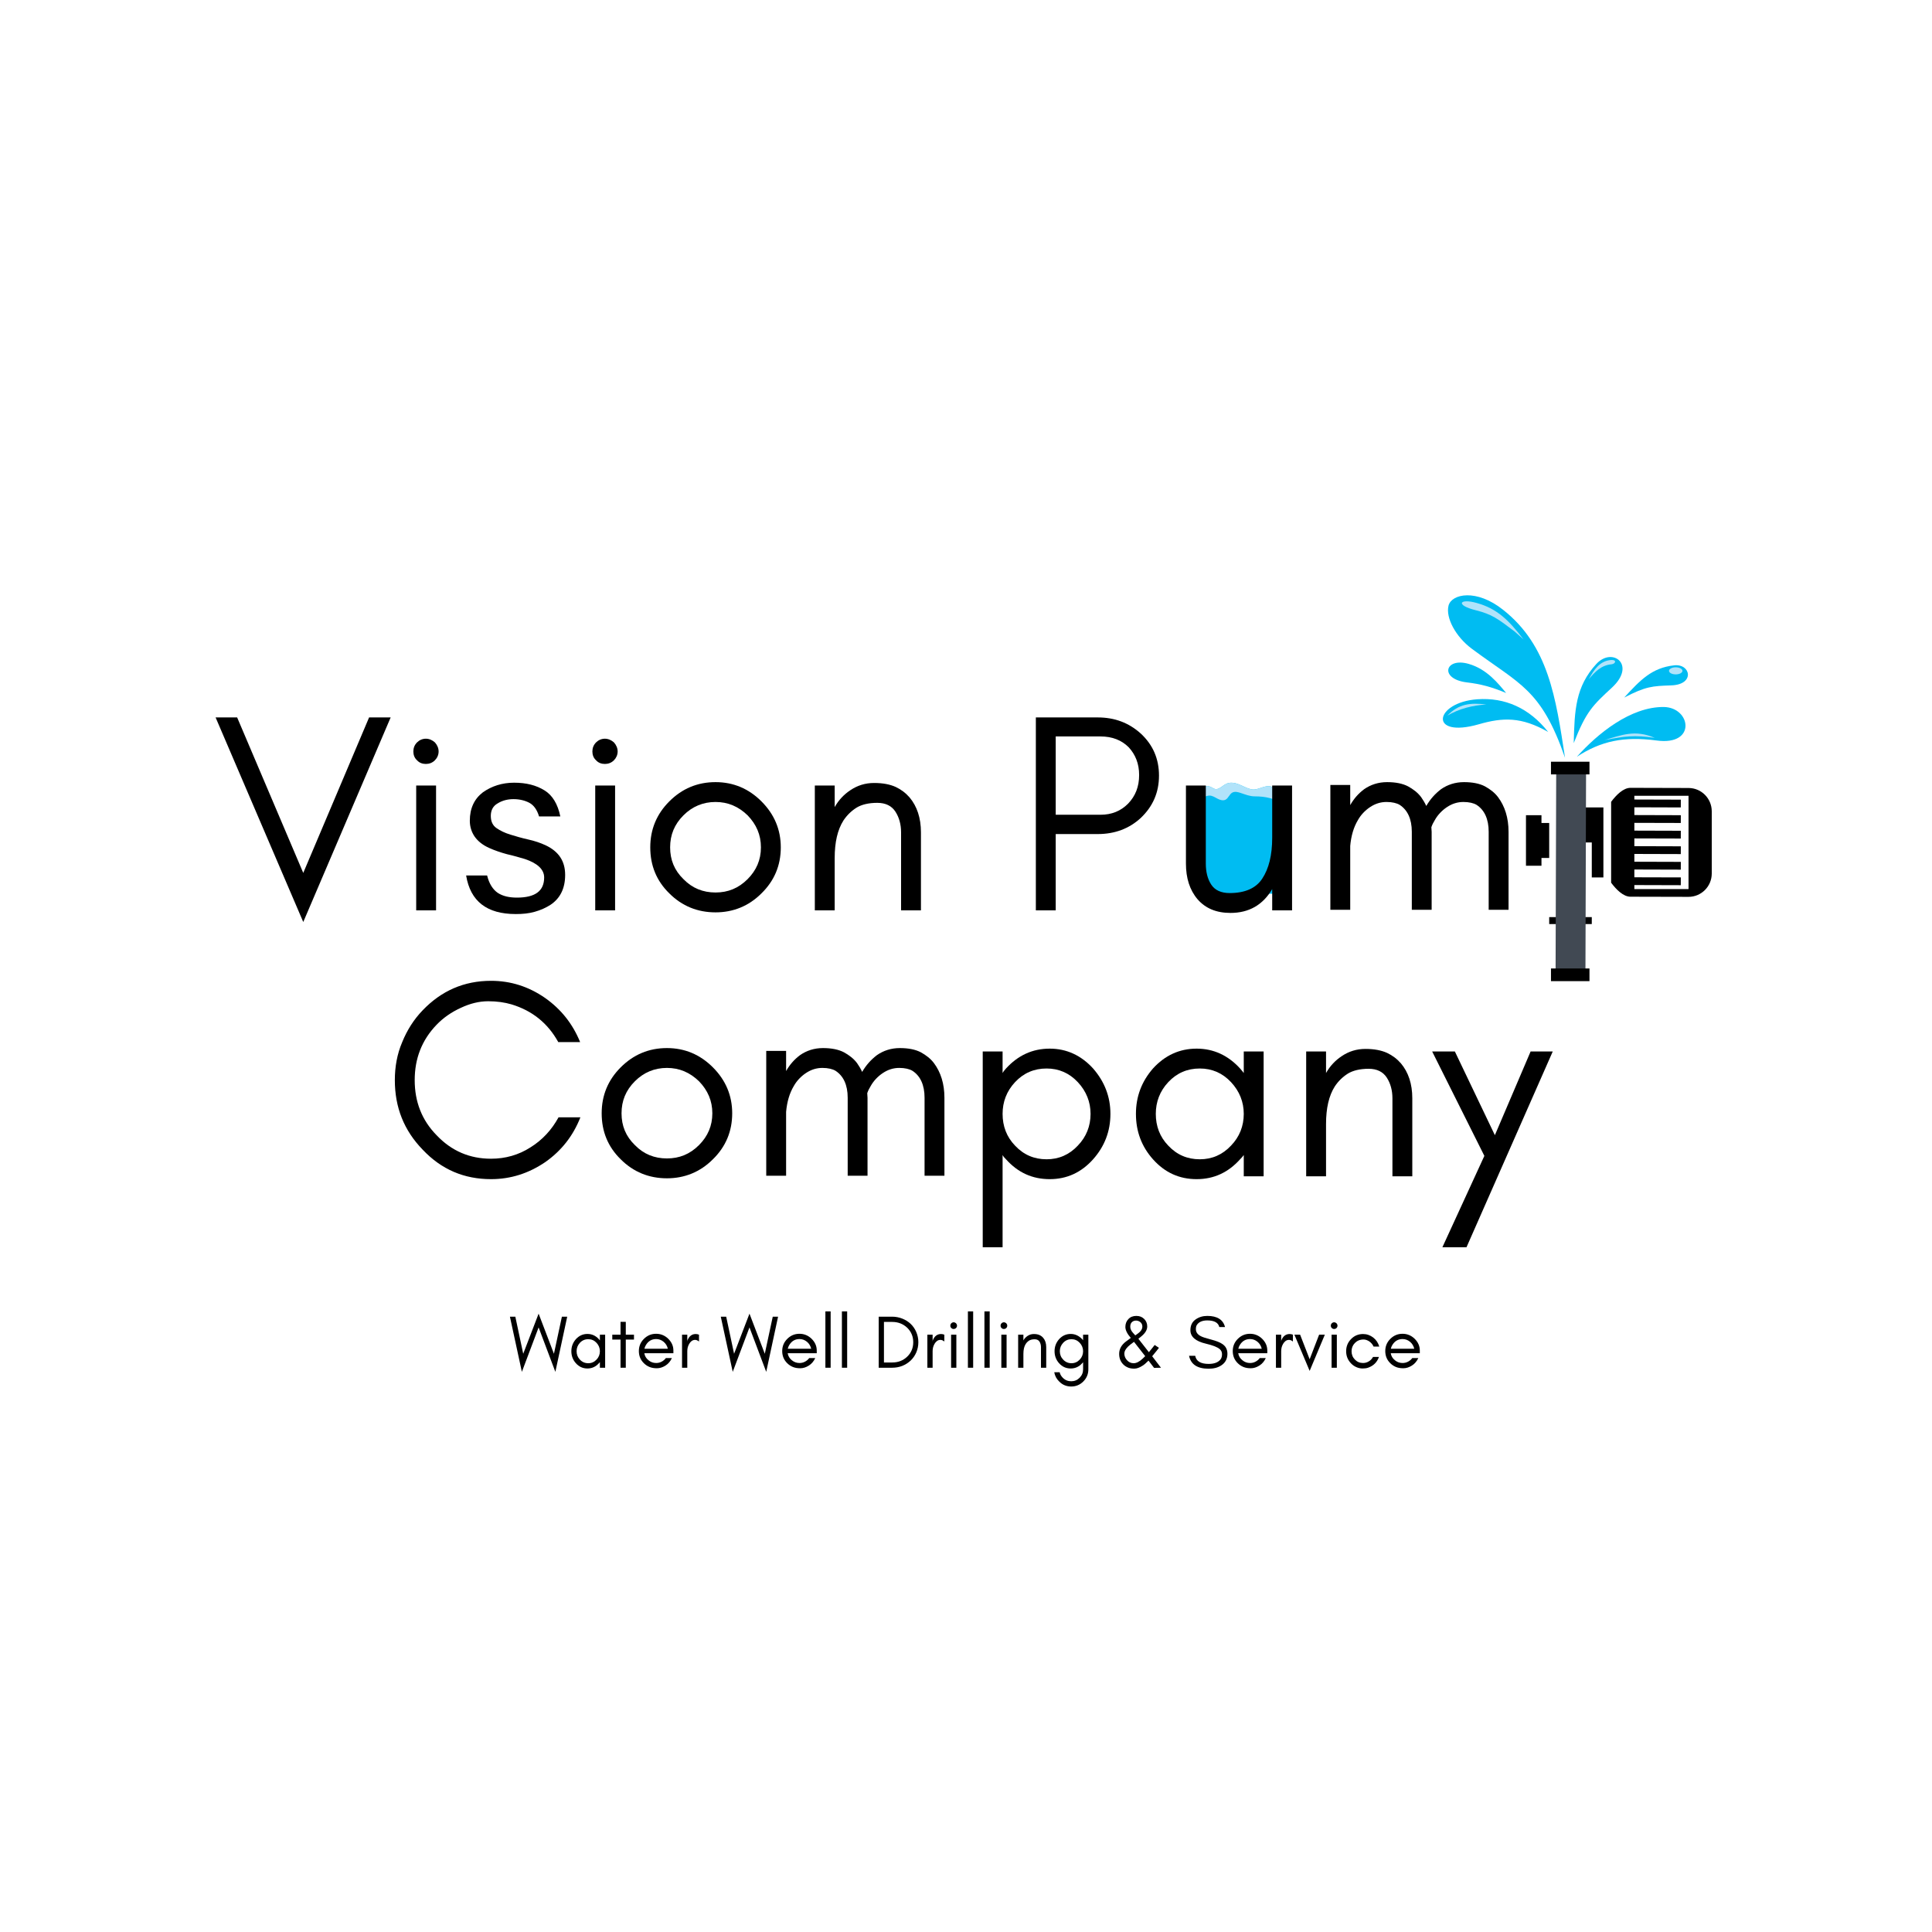 <svg xmlns="http://www.w3.org/2000/svg" xmlns:xlink="http://www.w3.org/1999/xlink" width="500" zoomAndPan="magnify" viewBox="0 0 375 375" height="500" preserveAspectRatio="xMidYMid meet" version="1.0"><defs><g/><clipPath id="fbd1e659de"><path d="M 250.164 171.426 L 258.262 171.426 L 258.262 179.523 L 250.164 179.523 Z M 250.164 171.426 " clip-rule="nonzero"/></clipPath><clipPath id="7d06fc612f"><path d="M 254.211 171.426 C 251.977 171.426 250.164 173.238 250.164 175.473 C 250.164 177.711 251.977 179.523 254.211 179.523 C 256.449 179.523 258.262 177.711 258.262 175.473 C 258.262 173.238 256.449 171.426 254.211 171.426 " clip-rule="nonzero"/></clipPath><clipPath id="6397c2a862"><path d="M 232.641 150.242 L 248.105 150.242 L 248.105 173.438 L 232.641 173.438 Z M 232.641 150.242 " clip-rule="nonzero"/></clipPath><clipPath id="e715798b8e"><path d="M 232.641 153 L 248.105 153 L 248.105 173.438 L 232.641 173.438 Z M 232.641 153 " clip-rule="nonzero"/></clipPath><clipPath id="7420ba7124"><path d="M 232.641 150.242 L 248.105 150.242 L 248.105 157 L 232.641 157 Z M 232.641 150.242 " clip-rule="nonzero"/></clipPath><clipPath id="f4ebe7e692"><path d="M 281 115 L 304 115 L 304 147.086 L 281 147.086 Z M 281 115 " clip-rule="nonzero"/></clipPath><clipPath id="a6e0352070"><path d="M 296.184 152.969 L 332.262 152.969 L 332.262 179.363 L 296.184 179.363 Z M 296.184 152.969 " clip-rule="nonzero"/></clipPath><clipPath id="5a57dc29c9"><path d="M 298.598 171.609 L 311 171.609 L 311 178.082 L 298.598 178.082 Z M 298.598 171.609 " clip-rule="nonzero"/></clipPath><clipPath id="a8354a91bf"><path d="M 301.043 147.852 L 308.781 147.852 L 308.781 150.305 L 301.043 150.305 Z M 301.043 147.852 " clip-rule="nonzero"/></clipPath><clipPath id="61cbc3dd33"><path d="M 301.043 187.984 L 308.781 187.984 L 308.781 190.438 L 301.043 190.438 Z M 301.043 187.984 " clip-rule="nonzero"/></clipPath></defs><rect x="-37.5" width="450" fill="#ffffff" y="-37.5" height="450" fill-opacity="1"/><rect x="-37.5" width="450" fill="#ffffff" y="-37.5" height="450" fill-opacity="1"/><rect x="-37.5" width="450" fill="#ffffff" y="-37.5" height="450" fill-opacity="1"/><g clip-path="url(#fbd1e659de)"><g clip-path="url(#7d06fc612f)"><path fill="#ffffff" d="M 250.164 171.426 L 258.262 171.426 L 258.262 179.523 L 250.164 179.523 Z M 250.164 171.426 " fill-opacity="1" fill-rule="nonzero"/></g></g><g fill="#000000" fill-opacity="1"><g transform="translate(74.161, 228.321)"><g><path d="M 38.496 -11.453 L 34.254 -11.453 C 32.934 -9.031 31.117 -7.051 28.801 -5.617 C 26.488 -4.129 23.902 -3.414 21.148 -3.414 C 17.016 -3.414 13.492 -4.902 10.574 -7.984 C 7.711 -10.902 6.332 -14.484 6.332 -18.668 C 6.332 -22.855 7.711 -26.434 10.574 -29.41 C 11.895 -30.785 13.492 -31.887 15.309 -32.711 C 17.07 -33.539 18.836 -33.98 20.598 -33.98 C 22.305 -33.98 23.789 -33.758 25.113 -33.375 C 29.133 -32.16 32.16 -29.738 34.199 -26.051 L 38.441 -26.051 C 37.008 -29.574 34.75 -32.438 31.609 -34.641 C 28.418 -36.844 24.949 -37.945 21.148 -37.945 C 15.914 -37.945 11.512 -36.016 7.875 -32.219 C 6.168 -30.453 4.848 -28.363 3.91 -26.051 C 2.918 -23.734 2.477 -21.258 2.477 -18.668 C 2.477 -13.383 4.242 -8.922 7.875 -5.176 C 11.512 -1.32 15.914 0.551 21.148 0.551 C 24.949 0.551 28.418 -0.551 31.668 -2.754 C 34.805 -4.957 37.062 -7.82 38.496 -11.453 Z M 38.496 -11.453 "/></g></g></g><g fill="#000000" fill-opacity="1"><g transform="translate(114.308, 228.321)"><g><path d="M 23.957 -12.227 C 23.957 -9.805 23.074 -7.766 21.367 -6.059 C 19.605 -4.297 17.566 -3.469 15.145 -3.469 C 12.723 -3.469 10.629 -4.297 8.922 -6.059 C 7.16 -7.766 6.332 -9.805 6.332 -12.227 C 6.332 -14.648 7.16 -16.688 8.922 -18.449 C 10.629 -20.156 12.723 -21.039 15.145 -21.039 C 17.566 -21.039 19.605 -20.156 21.367 -18.449 C 23.074 -16.688 23.957 -14.648 23.957 -12.227 Z M 27.812 -12.227 C 27.812 -15.695 26.543 -18.668 24.066 -21.148 C 21.59 -23.625 18.613 -24.891 15.145 -24.891 C 11.621 -24.891 8.645 -23.625 6.168 -21.148 C 3.691 -18.668 2.477 -15.695 2.477 -12.227 C 2.477 -8.703 3.691 -5.727 6.168 -3.305 C 8.645 -0.824 11.676 0.387 15.145 0.387 C 18.559 0.387 21.59 -0.824 24.066 -3.305 C 26.543 -5.727 27.812 -8.703 27.812 -12.227 Z M 27.812 -12.227 "/></g></g></g><g fill="#000000" fill-opacity="1"><g transform="translate(144.598, 228.321)"><g><path d="M 34.859 -0.109 L 38.715 -0.109 L 38.715 -15.254 C 38.715 -17.953 38 -20.211 36.68 -21.973 C 36.016 -22.855 35.137 -23.516 34.145 -24.066 C 33.098 -24.617 31.723 -24.891 30.07 -24.891 C 28.363 -24.891 26.875 -24.398 25.609 -23.516 C 24.453 -22.633 23.516 -21.59 22.746 -20.266 C 22.469 -20.871 22.141 -21.422 21.754 -21.973 C 21.094 -22.855 20.211 -23.516 19.219 -24.066 C 18.172 -24.617 16.797 -24.891 15.145 -24.891 C 13.438 -24.891 11.949 -24.398 10.684 -23.516 C 9.582 -22.691 8.703 -21.699 7.984 -20.43 L 7.984 -24.34 L 4.129 -24.34 L 4.129 -0.109 L 7.984 -0.109 L 7.984 -12.5 C 8.152 -14.43 8.645 -16.137 9.473 -17.512 C 10.023 -18.504 10.848 -19.387 11.84 -20.047 C 12.832 -20.707 13.879 -21.039 15.035 -21.039 C 16.137 -21.039 17.016 -20.816 17.566 -20.488 C 19.109 -19.496 19.938 -17.734 19.938 -15.254 L 19.938 -0.109 L 23.789 -0.109 L 23.789 -15.254 C 23.789 -15.531 23.734 -15.859 23.734 -16.137 C 23.902 -16.633 24.121 -17.07 24.398 -17.512 C 24.949 -18.504 25.773 -19.387 26.766 -20.047 C 27.758 -20.707 28.801 -21.039 29.961 -21.039 C 31.059 -21.039 31.941 -20.816 32.492 -20.488 C 34.035 -19.496 34.859 -17.734 34.859 -15.254 Z M 34.859 -0.109 "/></g></g></g><g fill="#000000" fill-opacity="1"><g transform="translate(186.618, 228.321)"><g><path d="M 7.984 13.77 L 7.984 -4.129 C 8.152 -3.801 8.426 -3.523 8.645 -3.305 C 10.961 -0.715 13.77 0.551 17.129 0.551 C 20.43 0.551 23.242 -0.715 25.555 -3.305 C 27.758 -5.781 28.914 -8.703 28.914 -12.117 C 28.914 -15.477 27.758 -18.395 25.555 -20.926 C 23.242 -23.461 20.43 -24.781 17.129 -24.781 C 13.77 -24.781 10.961 -23.461 8.645 -20.926 C 8.426 -20.652 8.152 -20.375 7.984 -20.047 L 7.984 -24.23 L 4.129 -24.23 L 4.129 13.77 Z M 25.059 -12.117 C 25.059 -9.746 24.23 -7.656 22.578 -5.949 C 20.926 -4.184 18.891 -3.305 16.523 -3.305 C 14.098 -3.305 12.062 -4.184 10.41 -5.949 C 8.758 -7.656 7.984 -9.746 7.984 -12.117 C 7.984 -14.43 8.758 -16.523 10.41 -18.285 C 12.062 -20.047 14.098 -20.926 16.523 -20.926 C 18.891 -20.926 20.926 -20.047 22.578 -18.285 C 24.23 -16.523 25.059 -14.43 25.059 -12.117 Z M 25.059 -12.117 "/></g></g></g><g fill="#000000" fill-opacity="1"><g transform="translate(218.008, 228.321)"><g><path d="M 23.406 -12.117 C 23.406 -9.746 22.578 -7.656 20.926 -5.949 C 19.273 -4.184 17.238 -3.305 14.871 -3.305 C 12.445 -3.305 10.41 -4.184 8.758 -5.949 C 7.105 -7.656 6.332 -9.746 6.332 -12.117 C 6.332 -14.43 7.105 -16.523 8.758 -18.285 C 10.41 -20.047 12.445 -20.926 14.871 -20.926 C 17.238 -20.926 19.273 -20.047 20.926 -18.285 C 22.578 -16.523 23.406 -14.43 23.406 -12.117 Z M 27.262 0 L 27.262 -24.23 L 23.406 -24.23 L 23.406 -20.047 C 23.184 -20.375 22.91 -20.652 22.691 -20.926 C 20.375 -23.461 17.566 -24.781 14.262 -24.781 C 10.902 -24.781 8.094 -23.461 5.781 -20.926 C 3.578 -18.395 2.477 -15.477 2.477 -12.117 C 2.477 -8.703 3.578 -5.781 5.781 -3.305 C 8.094 -0.715 10.902 0.551 14.262 0.551 C 17.566 0.551 20.375 -0.715 22.691 -3.305 C 22.91 -3.523 23.184 -3.801 23.406 -4.129 L 23.406 0 Z M 27.262 0 "/></g></g></g><g fill="#000000" fill-opacity="1"><g transform="translate(249.399, 228.321)"><g><path d="M 20.871 0 L 24.727 0 L 24.727 -15.145 C 24.727 -17.953 23.957 -20.211 22.523 -21.918 C 21.754 -22.801 20.871 -23.461 19.824 -23.957 C 18.723 -24.453 17.348 -24.727 15.641 -24.727 C 13.879 -24.727 12.391 -24.23 11.07 -23.352 C 9.805 -22.523 8.758 -21.422 7.984 -20.047 L 7.984 -24.23 L 4.129 -24.23 L 4.129 0 L 7.984 0 L 7.984 -10.133 C 7.984 -13.219 8.535 -15.641 9.691 -17.457 C 10.352 -18.449 11.18 -19.273 12.227 -19.938 C 13.219 -20.543 14.594 -20.871 16.246 -20.871 C 17.898 -20.871 19.055 -20.266 19.77 -19.164 C 20.488 -18.062 20.871 -16.688 20.871 -15.145 Z M 20.871 0 "/></g></g></g><g fill="#000000" fill-opacity="1"><g transform="translate(277.431, 228.321)"><g><path d="M 7.215 13.77 L 23.957 -24.23 L 19.66 -24.23 L 12.723 -7.984 L 4.957 -24.23 L 0.551 -24.23 L 10.684 -3.965 L 2.535 13.77 Z M 7.215 13.77 "/></g></g></g><g fill="#000000" fill-opacity="1"><g transform="translate(98.83, 265.476)"><g><path d="M 8.965 0.801 L 11.266 -9.91 L 10.234 -9.91 L 8.688 -2.711 L 5.715 -10.496 L 2.727 -2.711 L 1.195 -9.91 L 0.145 -9.91 L 2.465 0.801 L 5.715 -7.828 Z M 8.965 0.801 "/></g></g></g><g fill="#000000" fill-opacity="1"><g transform="translate(110.243, 265.476)"><g><path d="M 6.195 -3.207 C 6.195 -2.578 5.977 -2.027 5.539 -1.574 C 5.102 -1.109 4.562 -0.875 3.938 -0.875 C 3.293 -0.875 2.754 -1.109 2.316 -1.574 C 1.879 -2.027 1.676 -2.578 1.676 -3.207 C 1.676 -3.82 1.879 -4.371 2.316 -4.84 C 2.754 -5.305 3.293 -5.539 3.938 -5.539 C 4.562 -5.539 5.102 -5.305 5.539 -4.84 C 5.977 -4.371 6.195 -3.82 6.195 -3.207 Z M 7.215 0 L 7.215 -6.414 L 6.195 -6.414 L 6.195 -5.305 C 6.137 -5.395 6.062 -5.465 6.004 -5.539 C 5.395 -6.211 4.648 -6.559 3.773 -6.559 C 2.887 -6.559 2.145 -6.211 1.531 -5.539 C 0.949 -4.867 0.656 -4.098 0.656 -3.207 C 0.656 -2.305 0.949 -1.531 1.531 -0.875 C 2.145 -0.191 2.887 0.145 3.773 0.145 C 4.648 0.145 5.395 -0.191 6.004 -0.875 C 6.062 -0.934 6.137 -1.004 6.195 -1.094 L 6.195 0 Z M 7.215 0 "/></g></g></g><g fill="#000000" fill-opacity="1"><g transform="translate(118.551, 265.476)"><g><path d="M 0.293 -5.465 L 1.895 -5.465 L 1.895 0 L 2.914 0 L 2.914 -5.465 L 4.504 -5.465 L 4.504 -6.414 L 2.914 -6.414 L 2.914 -8.906 L 1.895 -8.906 L 1.895 -6.414 L 0.293 -6.414 Z M 0.293 -5.465 "/></g></g></g><g fill="#000000" fill-opacity="1"><g transform="translate(123.346, 265.476)"><g><path d="M 7.359 -3.352 C 7.359 -4.227 7.012 -4.984 6.34 -5.641 C 5.684 -6.27 4.898 -6.59 4.008 -6.59 C 3.074 -6.59 2.289 -6.254 1.633 -5.598 C 0.977 -4.941 0.656 -4.152 0.656 -3.234 C 0.656 -2.305 0.977 -1.516 1.633 -0.875 C 1.938 -0.57 2.289 -0.336 2.695 -0.16 C 3.105 0.016 3.586 0.102 4.152 0.102 C 4.723 0.102 5.277 -0.074 5.832 -0.422 C 6.383 -0.773 6.793 -1.27 7.07 -1.879 L 5.902 -1.879 C 5.672 -1.574 5.395 -1.34 5.059 -1.168 C 4.723 -0.992 4.371 -0.918 4.008 -0.918 C 3.453 -0.918 2.961 -1.094 2.523 -1.457 C 2.086 -1.809 1.809 -2.258 1.719 -2.812 L 7.359 -2.812 Z M 6.281 -3.688 L 1.734 -3.688 C 1.793 -3.949 1.895 -4.199 2.039 -4.43 C 2.508 -5.188 3.164 -5.566 4.008 -5.566 C 4.547 -5.566 5.027 -5.395 5.453 -5.043 C 5.891 -4.68 6.152 -4.227 6.281 -3.688 Z M 6.281 -3.688 "/></g></g></g><g fill="#000000" fill-opacity="1"><g transform="translate(131.289, 265.476)"><g><path d="M 4.387 -5.086 L 4.387 -6.414 C 4.184 -6.5 3.965 -6.543 3.746 -6.543 C 3.016 -6.543 2.492 -6.137 2.156 -5.348 L 2.113 -5.086 L 2.113 -6.414 L 1.094 -6.414 L 1.094 0 L 2.113 0 L 2.113 -3.207 C 2.113 -3.73 2.23 -4.199 2.477 -4.621 C 2.594 -4.84 2.754 -5.027 2.945 -5.176 C 3.133 -5.32 3.367 -5.406 3.629 -5.406 C 3.891 -5.406 4.141 -5.293 4.387 -5.086 Z M 4.387 -5.086 "/></g></g></g><g fill="#000000" fill-opacity="1"><g transform="translate(135.822, 265.476)"><g/></g></g><g fill="#000000" fill-opacity="1"><g transform="translate(139.758, 265.476)"><g><path d="M 8.965 0.801 L 11.266 -9.91 L 10.234 -9.91 L 8.688 -2.711 L 5.715 -10.496 L 2.727 -2.711 L 1.195 -9.91 L 0.145 -9.91 L 2.465 0.801 L 5.715 -7.828 Z M 8.965 0.801 "/></g></g></g><g fill="#000000" fill-opacity="1"><g transform="translate(151.17, 265.476)"><g><path d="M 7.359 -3.352 C 7.359 -4.227 7.012 -4.984 6.34 -5.641 C 5.684 -6.27 4.898 -6.59 4.008 -6.59 C 3.074 -6.59 2.289 -6.254 1.633 -5.598 C 0.977 -4.941 0.656 -4.152 0.656 -3.234 C 0.656 -2.305 0.977 -1.516 1.633 -0.875 C 1.938 -0.57 2.289 -0.336 2.695 -0.16 C 3.105 0.016 3.586 0.102 4.152 0.102 C 4.723 0.102 5.277 -0.074 5.832 -0.422 C 6.383 -0.773 6.793 -1.27 7.07 -1.879 L 5.902 -1.879 C 5.672 -1.574 5.395 -1.34 5.059 -1.168 C 4.723 -0.992 4.371 -0.918 4.008 -0.918 C 3.453 -0.918 2.961 -1.094 2.523 -1.457 C 2.086 -1.809 1.809 -2.258 1.719 -2.812 L 7.359 -2.812 Z M 6.281 -3.688 L 1.734 -3.688 C 1.793 -3.949 1.895 -4.199 2.039 -4.43 C 2.508 -5.188 3.164 -5.566 4.008 -5.566 C 4.547 -5.566 5.027 -5.395 5.453 -5.043 C 5.891 -4.68 6.152 -4.227 6.281 -3.688 Z M 6.281 -3.688 "/></g></g></g><g fill="#000000" fill-opacity="1"><g transform="translate(159.114, 265.476)"><g><path d="M 2.113 0 L 2.113 -10.934 L 1.094 -10.934 L 1.094 0 Z M 2.113 0 "/></g></g></g><g fill="#000000" fill-opacity="1"><g transform="translate(162.32, 265.476)"><g><path d="M 2.113 0 L 2.113 -10.934 L 1.094 -10.934 L 1.094 0 Z M 2.113 0 "/></g></g></g><g fill="#000000" fill-opacity="1"><g transform="translate(165.527, 265.476)"><g/></g></g><g fill="#000000" fill-opacity="1"><g transform="translate(169.462, 265.476)"><g><path d="M 8.789 -4.957 C 8.789 -5.672 8.645 -6.324 8.383 -6.938 C 8.117 -7.551 7.754 -8.074 7.301 -8.512 C 6.836 -8.949 6.297 -9.285 5.684 -9.531 C 5.059 -9.781 4.387 -9.91 3.688 -9.91 L 1.094 -9.91 L 1.094 0 L 3.688 0 C 4.387 0 5.059 -0.117 5.684 -0.363 C 6.297 -0.613 6.836 -0.961 7.301 -1.398 C 7.754 -1.836 8.117 -2.348 8.383 -2.961 C 8.645 -3.57 8.789 -4.227 8.789 -4.957 Z M 7.797 -4.957 C 7.797 -3.82 7.391 -2.871 6.602 -2.129 C 5.816 -1.383 4.855 -1.02 3.719 -1.02 L 2.113 -1.02 L 2.113 -8.891 L 3.719 -8.891 C 4.855 -8.891 5.816 -8.512 6.602 -7.785 C 7.391 -7.027 7.797 -6.078 7.797 -4.957 Z M 7.797 -4.957 "/></g></g></g><g fill="#000000" fill-opacity="1"><g transform="translate(178.907, 265.476)"><g><path d="M 4.387 -5.086 L 4.387 -6.414 C 4.184 -6.5 3.965 -6.543 3.746 -6.543 C 3.016 -6.543 2.492 -6.137 2.156 -5.348 L 2.113 -5.086 L 2.113 -6.414 L 1.094 -6.414 L 1.094 0 L 2.113 0 L 2.113 -3.207 C 2.113 -3.73 2.23 -4.199 2.477 -4.621 C 2.594 -4.84 2.754 -5.027 2.945 -5.176 C 3.133 -5.32 3.367 -5.406 3.629 -5.406 C 3.891 -5.406 4.141 -5.293 4.387 -5.086 Z M 4.387 -5.086 "/></g></g></g><g fill="#000000" fill-opacity="1"><g transform="translate(183.44, 265.476)"><g><path d="M 2.129 -8.629 C 1.996 -8.746 1.836 -8.82 1.66 -8.82 C 1.488 -8.82 1.328 -8.746 1.211 -8.629 C 1.078 -8.496 1.02 -8.336 1.02 -8.164 C 1.02 -7.988 1.078 -7.828 1.211 -7.711 C 1.328 -7.578 1.488 -7.52 1.66 -7.52 C 1.836 -7.52 1.996 -7.578 2.129 -7.711 C 2.246 -7.828 2.316 -7.988 2.316 -8.164 C 2.316 -8.336 2.246 -8.496 2.129 -8.629 Z M 2.188 0 L 2.188 -6.414 L 1.168 -6.414 L 1.168 0 Z M 2.188 0 "/></g></g></g><g fill="#000000" fill-opacity="1"><g transform="translate(186.777, 265.476)"><g><path d="M 2.113 0 L 2.113 -10.934 L 1.094 -10.934 L 1.094 0 Z M 2.113 0 "/></g></g></g><g fill="#000000" fill-opacity="1"><g transform="translate(189.984, 265.476)"><g><path d="M 2.113 0 L 2.113 -10.934 L 1.094 -10.934 L 1.094 0 Z M 2.113 0 "/></g></g></g><g fill="#000000" fill-opacity="1"><g transform="translate(193.19, 265.476)"><g><path d="M 2.129 -8.629 C 1.996 -8.746 1.836 -8.82 1.66 -8.82 C 1.488 -8.82 1.328 -8.746 1.211 -8.629 C 1.078 -8.496 1.02 -8.336 1.02 -8.164 C 1.02 -7.988 1.078 -7.828 1.211 -7.711 C 1.328 -7.578 1.488 -7.52 1.66 -7.52 C 1.836 -7.52 1.996 -7.578 2.129 -7.711 C 2.246 -7.828 2.316 -7.988 2.316 -8.164 C 2.316 -8.336 2.246 -8.496 2.129 -8.629 Z M 2.188 0 L 2.188 -6.414 L 1.168 -6.414 L 1.168 0 Z M 2.188 0 "/></g></g></g><g fill="#000000" fill-opacity="1"><g transform="translate(196.528, 265.476)"><g><path d="M 5.523 0 L 6.543 0 L 6.543 -4.008 C 6.543 -4.75 6.34 -5.348 5.961 -5.801 C 5.758 -6.035 5.523 -6.211 5.246 -6.34 C 4.957 -6.473 4.59 -6.543 4.141 -6.543 C 3.672 -6.543 3.281 -6.414 2.93 -6.18 C 2.594 -5.961 2.316 -5.672 2.113 -5.305 L 2.113 -6.414 L 1.094 -6.414 L 1.094 0 L 2.113 0 L 2.113 -2.684 C 2.113 -3.5 2.258 -4.141 2.566 -4.621 C 2.742 -4.883 2.961 -5.102 3.234 -5.277 C 3.5 -5.438 3.863 -5.523 4.301 -5.523 C 4.738 -5.523 5.043 -5.363 5.234 -5.074 C 5.422 -4.781 5.523 -4.418 5.523 -4.008 Z M 5.523 0 "/></g></g></g><g fill="#000000" fill-opacity="1"><g transform="translate(203.947, 265.476)"><g><path d="M 6.281 -3.207 C 6.281 -2.578 6.062 -2.027 5.625 -1.574 C 5.188 -1.109 4.648 -0.875 4.023 -0.875 C 3.395 -0.875 2.855 -1.109 2.418 -1.574 C 1.98 -2.027 1.766 -2.566 1.766 -3.207 C 1.766 -3.832 1.98 -4.371 2.418 -4.84 C 2.855 -5.305 3.395 -5.539 4.023 -5.539 C 4.648 -5.539 5.188 -5.305 5.625 -4.84 C 6.062 -4.371 6.281 -3.82 6.281 -3.207 Z M 1.734 0.875 L 0.684 0.875 C 0.801 1.559 1.109 2.156 1.633 2.668 C 2.273 3.324 3.062 3.645 3.98 3.645 C 4.883 3.645 5.672 3.324 6.324 2.668 C 6.969 2.027 7.301 1.238 7.301 0.32 L 7.301 -6.414 L 6.281 -6.414 L 6.281 -5.336 C 6.223 -5.395 6.164 -5.465 6.109 -5.539 C 5.465 -6.211 4.723 -6.559 3.879 -6.559 C 2.973 -6.559 2.23 -6.211 1.617 -5.539 C 1.035 -4.867 0.742 -4.098 0.742 -3.207 C 0.742 -2.305 1.035 -1.531 1.617 -0.875 C 2.23 -0.191 2.973 0.145 3.879 0.145 C 4.75 0.145 5.496 -0.191 6.109 -0.875 C 6.164 -0.934 6.223 -1.004 6.281 -1.062 L 6.281 0.32 C 6.281 0.961 6.051 1.5 5.598 1.953 C 5.145 2.406 4.605 2.625 3.98 2.625 C 3.34 2.625 2.797 2.406 2.348 1.953 C 2.027 1.633 1.82 1.281 1.734 0.875 Z M 1.734 0.875 "/></g></g></g><g fill="#000000" fill-opacity="1"><g transform="translate(212.342, 265.476)"><g/></g></g><g fill="#000000" fill-opacity="1"><g transform="translate(216.278, 265.476)"><g><path d="M 3.832 -5.027 L 6.004 -2.246 C 5.859 -2.098 5.699 -1.938 5.523 -1.777 C 4.883 -1.168 4.285 -0.875 3.762 -0.875 C 3.266 -0.875 2.828 -1.062 2.477 -1.457 C 2.129 -1.836 1.953 -2.273 1.953 -2.77 C 1.953 -3.176 2.188 -3.613 2.668 -4.098 C 2.887 -4.316 3.266 -4.621 3.832 -5.027 Z M 3.746 -6.648 C 3.309 -7.098 3.105 -7.52 3.105 -7.957 C 3.105 -8.383 3.223 -8.688 3.469 -8.891 C 3.703 -9.082 3.98 -9.168 4.27 -9.152 C 4.562 -9.141 4.84 -9.039 5.086 -8.832 C 5.32 -8.629 5.453 -8.336 5.453 -7.988 C 5.453 -7.625 5.293 -7.289 4.984 -6.98 C 4.84 -6.836 4.695 -6.719 4.535 -6.602 C 4.371 -6.488 4.227 -6.383 4.082 -6.281 C 3.965 -6.398 3.863 -6.531 3.746 -6.648 Z M 8.672 -3.863 L 7.844 -4.418 L 7.289 -3.719 C 7.098 -3.484 6.91 -3.25 6.719 -3.016 L 4.68 -5.625 C 4.855 -5.773 5.059 -5.918 5.262 -6.094 C 6.02 -6.719 6.398 -7.359 6.398 -8.004 C 6.398 -8.602 6.195 -9.094 5.785 -9.488 C 5.395 -9.867 4.898 -10.059 4.285 -10.059 C 3.645 -10.059 3.121 -9.855 2.742 -9.445 C 2.348 -9.039 2.156 -8.527 2.156 -7.914 C 2.156 -7.301 2.508 -6.59 3.207 -5.785 C 2.914 -5.566 2.625 -5.363 2.363 -5.16 C 1.414 -4.477 0.949 -3.645 0.949 -2.695 C 0.949 -1.867 1.211 -1.18 1.766 -0.625 C 2.027 -0.363 2.332 -0.176 2.684 -0.027 C 3.031 0.117 3.441 0.176 3.891 0.176 C 4.359 0.176 4.867 0 5.465 -0.379 C 5.773 -0.555 6.152 -0.891 6.648 -1.383 L 7.727 0.027 L 9.066 0 L 7.359 -2.23 C 8.09 -3.105 8.527 -3.66 8.672 -3.863 Z M 8.672 -3.863 "/></g></g></g><g fill="#000000" fill-opacity="1"><g transform="translate(226.32, 265.476)"><g/></g></g><g fill="#000000" fill-opacity="1"><g transform="translate(230.255, 265.476)"><g><path d="M 3.832 -4.664 C 5.117 -4.359 5.992 -4.023 6.457 -3.645 C 6.777 -3.383 6.938 -3.047 6.938 -2.637 C 6.938 -2.23 6.852 -1.895 6.676 -1.66 C 6.238 -1.051 5.453 -0.742 4.344 -0.742 C 2.797 -0.742 1.926 -1.27 1.734 -2.316 L 0.539 -2.316 C 0.891 -0.641 2.156 0.191 4.344 0.191 C 5.32 0.191 6.137 -0.016 6.793 -0.453 C 7.578 -0.961 7.988 -1.719 7.988 -2.711 C 7.988 -3.527 7.668 -4.152 7.027 -4.59 C 6.574 -4.914 5.844 -5.203 4.84 -5.465 C 3.82 -5.727 3.164 -5.945 2.855 -6.109 C 2.188 -6.441 1.852 -6.91 1.867 -7.52 C 1.867 -7.844 1.926 -8.117 2.07 -8.324 C 2.449 -8.891 3.121 -9.184 4.082 -9.184 C 5.438 -9.184 6.211 -8.746 6.414 -7.898 L 7.52 -7.898 C 7.156 -9.328 6.004 -10.059 4.082 -10.059 C 3.207 -10.059 2.434 -9.824 1.793 -9.359 C 1.137 -8.891 0.801 -8.207 0.801 -7.273 C 0.801 -6.004 1.82 -5.129 3.832 -4.664 Z M 3.832 -4.664 "/></g></g></g><g fill="#000000" fill-opacity="1"><g transform="translate(238.621, 265.476)"><g><path d="M 7.359 -3.352 C 7.359 -4.227 7.012 -4.984 6.34 -5.641 C 5.684 -6.27 4.898 -6.59 4.008 -6.59 C 3.074 -6.59 2.289 -6.254 1.633 -5.598 C 0.977 -4.941 0.656 -4.152 0.656 -3.234 C 0.656 -2.305 0.977 -1.516 1.633 -0.875 C 1.938 -0.57 2.289 -0.336 2.695 -0.16 C 3.105 0.016 3.586 0.102 4.152 0.102 C 4.723 0.102 5.277 -0.074 5.832 -0.422 C 6.383 -0.773 6.793 -1.27 7.07 -1.879 L 5.902 -1.879 C 5.672 -1.574 5.395 -1.34 5.059 -1.168 C 4.723 -0.992 4.371 -0.918 4.008 -0.918 C 3.453 -0.918 2.961 -1.094 2.523 -1.457 C 2.086 -1.809 1.809 -2.258 1.719 -2.812 L 7.359 -2.812 Z M 6.281 -3.688 L 1.734 -3.688 C 1.793 -3.949 1.895 -4.199 2.039 -4.43 C 2.508 -5.188 3.164 -5.566 4.008 -5.566 C 4.547 -5.566 5.027 -5.395 5.453 -5.043 C 5.891 -4.68 6.152 -4.227 6.281 -3.688 Z M 6.281 -3.688 "/></g></g></g><g fill="#000000" fill-opacity="1"><g transform="translate(246.565, 265.476)"><g><path d="M 4.387 -5.086 L 4.387 -6.414 C 4.184 -6.5 3.965 -6.543 3.746 -6.543 C 3.016 -6.543 2.492 -6.137 2.156 -5.348 L 2.113 -5.086 L 2.113 -6.414 L 1.094 -6.414 L 1.094 0 L 2.113 0 L 2.113 -3.207 C 2.113 -3.73 2.23 -4.199 2.477 -4.621 C 2.594 -4.84 2.754 -5.027 2.945 -5.176 C 3.133 -5.32 3.367 -5.406 3.629 -5.406 C 3.891 -5.406 4.141 -5.293 4.387 -5.086 Z M 4.387 -5.086 "/></g></g></g><g fill="#000000" fill-opacity="1"><g transform="translate(251.098, 265.476)"><g><path d="M 3.105 0.613 L 6.051 -6.414 L 4.941 -6.414 L 3.105 -1.648 L 1.254 -6.414 L 0.145 -6.414 Z M 3.105 0.613 "/></g></g></g><g fill="#000000" fill-opacity="1"><g transform="translate(257.292, 265.476)"><g><path d="M 2.129 -8.629 C 1.996 -8.746 1.836 -8.82 1.66 -8.82 C 1.488 -8.82 1.328 -8.746 1.211 -8.629 C 1.078 -8.496 1.02 -8.336 1.02 -8.164 C 1.02 -7.988 1.078 -7.828 1.211 -7.711 C 1.328 -7.578 1.488 -7.52 1.66 -7.52 C 1.836 -7.52 1.996 -7.578 2.129 -7.711 C 2.246 -7.828 2.316 -7.988 2.316 -8.164 C 2.316 -8.336 2.246 -8.496 2.129 -8.629 Z M 2.188 0 L 2.188 -6.414 L 1.168 -6.414 L 1.168 0 Z M 2.188 0 "/></g></g></g><g fill="#000000" fill-opacity="1"><g transform="translate(260.63, 265.476)"><g><path d="M 7.086 -4.109 C 6.879 -4.824 6.488 -5.406 5.918 -5.859 C 5.32 -6.312 4.664 -6.543 3.938 -6.543 C 3.016 -6.543 2.23 -6.211 1.602 -5.555 C 0.961 -4.898 0.656 -4.109 0.656 -3.207 C 0.656 -2.289 0.961 -1.516 1.602 -0.844 C 1.895 -0.539 2.23 -0.293 2.637 -0.117 C 3.031 0.059 3.441 0.145 3.848 0.145 C 4.258 0.145 4.621 0.102 4.941 -0.016 C 5.961 -0.379 6.66 -1.062 7.027 -2.098 L 5.875 -2.098 C 5.672 -1.734 5.406 -1.441 5.059 -1.238 C 4.707 -1.02 4.344 -0.918 3.938 -0.918 C 3.309 -0.918 2.785 -1.137 2.348 -1.59 C 1.91 -2.039 1.707 -2.578 1.707 -3.207 C 1.707 -3.805 1.91 -4.344 2.348 -4.797 C 2.551 -5 2.785 -5.176 3.062 -5.293 C 3.324 -5.406 3.66 -5.48 4.039 -5.48 C 4.418 -5.48 4.781 -5.348 5.16 -5.102 C 5.523 -4.84 5.801 -4.52 5.977 -4.109 Z M 7.086 -4.109 "/></g></g></g><g fill="#000000" fill-opacity="1"><g transform="translate(268.224, 265.476)"><g><path d="M 7.359 -3.352 C 7.359 -4.227 7.012 -4.984 6.34 -5.641 C 5.684 -6.27 4.898 -6.59 4.008 -6.59 C 3.074 -6.59 2.289 -6.254 1.633 -5.598 C 0.977 -4.941 0.656 -4.152 0.656 -3.234 C 0.656 -2.305 0.977 -1.516 1.633 -0.875 C 1.938 -0.57 2.289 -0.336 2.695 -0.16 C 3.105 0.016 3.586 0.102 4.152 0.102 C 4.723 0.102 5.277 -0.074 5.832 -0.422 C 6.383 -0.773 6.793 -1.27 7.07 -1.879 L 5.902 -1.879 C 5.672 -1.574 5.395 -1.34 5.059 -1.168 C 4.723 -0.992 4.371 -0.918 4.008 -0.918 C 3.453 -0.918 2.961 -1.094 2.523 -1.457 C 2.086 -1.809 1.809 -2.258 1.719 -2.812 L 7.359 -2.812 Z M 6.281 -3.688 L 1.734 -3.688 C 1.793 -3.949 1.895 -4.199 2.039 -4.43 C 2.508 -5.188 3.164 -5.566 4.008 -5.566 C 4.547 -5.566 5.027 -5.395 5.453 -5.043 C 5.891 -4.68 6.152 -4.227 6.281 -3.688 Z M 6.281 -3.688 "/></g></g></g><g clip-path="url(#6397c2a862)"><path fill="#00bcf2" d="M 303.43 152.477 C 301.914 152.445 301.105 153.895 299.484 153.543 C 298.914 153.422 297.652 153.273 297.18 152.941 C 296.293 152.32 297.016 152.496 297.055 151.672 C 297.102 150.59 296.344 150.559 295.473 151.219 C 294.688 151.816 293.852 152.758 292.809 152.867 C 291.43 153.016 291.648 151.461 290.5 151.613 C 290 151.68 289.59 152.023 289.16 152.289 C 288.234 152.871 287.578 151.887 286.652 152.602 C 286.234 152.926 285.895 153.375 285.395 153.555 C 284.898 153.738 284.18 153.426 284.246 152.902 C 284.285 152.586 284.59 152.355 284.637 152.039 C 284.707 151.566 284.168 151.223 283.691 151.164 C 282.719 151.047 281.715 151.438 280.828 151.789 C 280.414 151.949 279.164 152.789 278.766 152.543 C 278.535 152.398 278.43 152.121 278.344 151.863 C 278.254 151.605 278.164 151.332 277.949 151.164 C 277.527 150.836 276.883 151.129 276.551 151.551 C 276.219 151.973 276.035 152.512 275.641 152.875 C 275.207 153.281 274.57 153.414 273.98 153.363 C 273.281 153.301 272.684 152.871 272.027 152.785 C 271.273 152.688 270.531 153.156 269.801 152.754 C 268.801 152.199 268.336 151.32 267.043 151.699 C 266.039 151.988 265.215 152.906 264.242 153.309 C 263.48 153.621 262.562 153.695 261.859 153.266 C 261.68 153.16 261.52 153.02 261.328 152.938 C 260.219 152.445 259.34 154.395 257.906 153.32 C 257.578 153.074 257.332 152.727 256.988 152.5 C 255.559 151.57 256.016 154.031 254.762 153.77 C 254.367 153.688 254.141 153.109 253.68 153.035 C 252.887 152.906 252.23 153.66 251.578 153.992 C 250.68 154.457 249.551 154.438 248.664 153.949 C 248.043 153.605 247.547 153.051 246.902 152.75 C 245.578 152.137 244.246 153.523 242.836 153.199 C 242.039 153.016 241.32 152.59 240.559 152.281 C 239.801 151.973 238.93 151.777 238.164 152.074 C 237.625 152.281 237.203 152.711 236.691 152.98 C 235.941 153.379 235.68 153.082 235.105 152.793 C 234.52 152.496 234.199 152.504 233.531 152.801 C 233.289 152.906 233.043 153.016 232.797 153.125 L 232.797 154.816 C 232.797 165.098 232.797 179.234 232.797 179.234 L 303.996 179.234 C 303.996 179.234 303.996 164.859 303.996 154.625 L 303.996 152.566 C 303.832 152.512 303.645 152.48 303.43 152.477 Z M 303.43 152.477 " fill-opacity="1" fill-rule="nonzero"/></g><g clip-path="url(#e715798b8e)"><path fill="#00bcf2" d="M 303.684 154.762 C 302.188 155.293 300.609 155.582 299.082 155.16 C 297.539 154.738 296.609 155.098 295.031 155.285 C 293.707 155.441 293.414 154.629 292.395 154.246 C 291.238 153.809 290.191 154.934 289.113 155.102 C 288.086 155.266 286.844 155.062 285.785 155.07 C 284.941 155.074 284.074 155.078 283.293 154.758 C 282.738 154.531 282.258 154.152 281.711 153.91 C 280.102 153.195 278.824 154.949 277.309 155.305 C 275.84 155.648 274.352 154.953 272.879 154.609 C 270.887 154.148 268.809 154.336 266.773 154.527 C 265.473 154.648 264.172 154.797 262.871 154.891 C 262.148 154.945 261.203 154.711 260.516 154.906 C 259.559 155.176 259.133 156.031 258.023 156.07 C 257.145 156.102 256.312 155.648 255.43 155.648 C 253.652 155.656 251.988 156.328 250.176 156.035 C 248.918 155.832 247.758 155.25 246.523 154.922 C 245.559 154.668 244.57 154.574 243.574 154.574 C 242.609 154.578 241.797 154.242 240.867 153.93 C 240.312 153.742 239.676 153.562 239.168 153.855 C 238.621 154.168 238.438 154.93 237.875 155.219 C 237.375 155.473 236.773 155.266 236.281 155.004 C 235.789 154.742 235.293 154.414 234.734 154.418 C 234.301 154.422 233.898 154.633 233.48 154.758 C 233.352 154.793 233.09 154.82 232.797 154.816 C 232.797 165.098 232.797 179.234 232.797 179.234 L 303.996 179.234 C 303.996 179.234 303.996 164.859 303.996 154.625 C 303.902 154.676 303.797 154.723 303.684 154.762 Z M 303.684 154.762 " fill-opacity="1" fill-rule="nonzero"/></g><g clip-path="url(#7420ba7124)"><path fill="#b1e3fa" d="M 262.312 150.695 C 262.73 150.238 263.641 150.512 263.742 151.117 L 263.684 150.875 C 263.953 151.41 263.441 152.145 262.844 152.082 C 262.234 152.016 261.902 151.145 262.312 150.695 Z M 299.34 152.234 C 299.523 152.184 299.68 152.055 299.766 151.887 C 299.852 151.723 299.891 151.469 299.785 151.301 C 299.691 151.043 299.438 150.859 299.156 150.887 C 299.094 150.895 299.031 150.906 298.98 150.941 L 298.918 150.988 C 298.91 150.992 298.883 151.012 298.875 151.016 C 298.848 151.035 298.812 151.062 298.789 151.09 C 298.77 151.105 298.758 151.125 298.746 151.141 C 298.641 151.16 298.559 151.215 298.492 151.301 C 298.406 151.414 298.402 151.527 298.426 151.668 C 298.484 152.059 298.965 152.344 299.34 152.234 Z M 250.172 152.957 C 250.305 153.016 250.422 153.035 250.562 153.043 C 250.715 153.07 250.855 153.051 251.043 153.004 C 251.207 152.957 251.371 152.914 251.535 152.871 C 251.855 152.785 252.039 152.422 251.949 152.113 C 251.859 151.805 251.504 151.594 251.188 151.699 C 251.027 151.754 250.867 151.805 250.703 151.859 C 250.516 151.922 250.375 151.984 250.25 152.109 C 250.156 152.184 250.074 152.258 250.004 152.367 C 249.887 152.551 249.965 152.863 250.172 152.957 Z M 233.48 154.758 C 233.898 154.633 234.301 154.422 234.734 154.418 C 235.293 154.414 235.789 154.742 236.281 155.004 C 236.773 155.266 237.375 155.473 237.875 155.219 C 238.438 154.93 238.621 154.168 239.168 153.855 C 239.676 153.562 240.312 153.742 240.867 153.93 C 241.797 154.242 242.609 154.578 243.574 154.574 C 244.57 154.574 245.559 154.668 246.523 154.922 C 247.758 155.25 248.918 155.832 250.176 156.035 C 251.988 156.328 253.652 155.656 255.43 155.648 C 256.312 155.648 257.145 156.102 258.023 156.07 C 259.133 156.031 259.559 155.176 260.516 154.906 C 261.203 154.711 262.148 154.945 262.871 154.891 C 264.172 154.797 265.473 154.648 266.773 154.527 C 268.809 154.336 270.887 154.148 272.879 154.609 C 274.352 154.953 275.84 155.648 277.309 155.305 C 278.824 154.949 280.102 153.195 281.711 153.91 C 282.258 154.152 282.738 154.531 283.293 154.758 C 284.074 155.078 284.941 155.074 285.785 155.07 C 286.844 155.062 288.086 155.266 289.113 155.102 C 290.191 154.934 291.238 153.809 292.395 154.246 C 293.414 154.629 293.707 155.441 295.031 155.285 C 296.609 155.098 297.539 154.738 299.082 155.16 C 300.609 155.582 302.188 155.293 303.684 154.762 C 303.797 154.723 303.902 154.676 303.996 154.625 L 303.996 152.566 C 303.832 152.512 303.645 152.48 303.43 152.477 C 301.914 152.445 301.105 153.895 299.484 153.543 C 298.914 153.422 297.652 153.273 297.18 152.941 C 296.293 152.32 297.016 152.496 297.055 151.672 C 297.102 150.59 296.344 150.559 295.473 151.219 C 294.688 151.816 293.852 152.758 292.809 152.867 C 291.43 153.016 291.648 151.461 290.5 151.613 C 290 151.68 289.59 152.023 289.16 152.289 C 288.234 152.871 287.578 151.887 286.652 152.602 C 286.234 152.926 285.895 153.375 285.395 153.555 C 284.898 153.738 284.18 153.426 284.246 152.902 C 284.285 152.586 284.59 152.355 284.637 152.039 C 284.707 151.566 284.168 151.223 283.691 151.164 C 282.719 151.047 281.715 151.438 280.828 151.789 C 280.414 151.949 279.164 152.789 278.766 152.543 C 278.535 152.398 278.43 152.121 278.344 151.863 C 278.254 151.605 278.164 151.332 277.949 151.164 C 277.527 150.836 276.883 151.129 276.551 151.551 C 276.219 151.973 276.035 152.512 275.641 152.875 C 275.207 153.281 274.57 153.414 273.98 153.363 C 273.281 153.301 272.684 152.871 272.027 152.785 C 271.273 152.688 270.531 153.156 269.801 152.754 C 268.801 152.199 268.336 151.32 267.043 151.699 C 266.039 151.988 265.215 152.906 264.242 153.309 C 263.48 153.621 262.562 153.695 261.859 153.266 C 261.68 153.16 261.52 153.02 261.328 152.938 C 260.219 152.445 259.34 154.395 257.906 153.32 C 257.578 153.074 257.332 152.727 256.988 152.5 C 255.559 151.57 256.016 154.031 254.762 153.77 C 254.367 153.688 254.141 153.109 253.68 153.035 C 252.887 152.906 252.23 153.66 251.578 153.992 C 250.68 154.457 249.551 154.438 248.664 153.949 C 248.043 153.605 247.547 153.051 246.902 152.75 C 245.578 152.137 244.246 153.523 242.836 153.199 C 242.039 153.016 241.32 152.59 240.559 152.281 C 239.801 151.973 238.93 151.777 238.164 152.074 C 237.625 152.281 237.203 152.711 236.691 152.98 C 235.941 153.379 235.68 153.082 235.105 152.793 C 234.52 152.496 234.199 152.504 233.531 152.801 C 233.289 152.906 233.043 153.016 232.797 153.125 L 232.797 154.816 C 233.09 154.82 233.352 154.793 233.48 154.758 Z M 233.48 154.758 " fill-opacity="1" fill-rule="nonzero"/></g><g clip-path="url(#f4ebe7e692)"><path fill="#00bcf2" d="M 303.773 147.086 C 301.984 135.422 300.578 125.332 291.754 118.367 C 286.562 114.227 281.777 115.27 281.164 117.531 C 280.551 119.895 282.57 123.605 285.641 125.891 C 295.004 132.879 299.121 133.691 303.773 147.086 Z M 303.773 147.086 " fill-opacity="1" fill-rule="evenodd"/></g><path fill="#00bcf2" d="M 300.5 142.078 C 296.844 137.43 292.113 135.344 286.742 135.727 C 278.379 136.336 277.199 143.402 287.047 140.578 C 291.703 139.234 295.309 139.105 300.5 142.078 Z M 300.5 142.078 " fill-opacity="1" fill-rule="evenodd"/><path fill="#00bcf2" d="M 292.34 134.508 C 290.809 132.676 288.633 129.883 285.078 128.863 C 280.449 127.52 279.297 131.785 284.695 132.449 C 287.457 132.777 289.504 133.336 292.34 134.508 Z M 292.34 134.508 " fill-opacity="1" fill-rule="evenodd"/><path fill="#00bcf2" d="M 305.461 144.238 C 305.617 137.836 305.793 133.285 309.859 128.863 C 312.957 125.508 317.66 129.016 312.906 133.438 C 309.145 136.918 307.867 138.09 305.461 144.238 Z M 305.461 144.238 " fill-opacity="1" fill-rule="evenodd"/><path fill="#00bcf2" d="M 306.074 146.883 C 310.066 142.41 316.484 137.176 322.93 137.227 C 328.227 137.301 329.352 144.797 321.551 143.73 C 315.23 142.891 310.781 143.809 306.074 146.883 Z M 306.074 146.883 " fill-opacity="1" fill-rule="evenodd"/><path fill="#00bcf2" d="M 315.258 135.395 C 318.379 131.988 320.629 129.625 324.926 129.145 C 328.176 128.762 329.043 132.879 324.387 133.031 C 320.707 133.16 319.477 133.211 315.258 135.395 Z M 315.258 135.395 " fill-opacity="1" fill-rule="evenodd"/><path fill="#b1e3fa" d="M 295.715 124.113 C 292.852 120.375 290.629 118.164 286.664 117.047 C 283.312 116.082 282.367 117.43 286.434 118.445 C 289.578 119.234 290.703 120.07 294.004 122.586 Z M 295.715 124.113 " fill-opacity="1" fill-rule="evenodd"/><path fill="#b1e3fa" d="M 288.504 136.742 C 285.359 136.359 283.133 136.617 280.934 138.902 C 283.211 137.555 285.871 136.895 288.504 136.742 Z M 288.504 136.742 " fill-opacity="1" fill-rule="evenodd"/><path fill="#b1e3fa" d="M 312.777 128.102 C 310.527 128.23 309.375 130.008 308.379 131.836 C 309.578 130.391 310.809 129.117 312.777 128.941 C 313.594 128.863 313.852 128.051 312.777 128.102 Z M 312.777 128.102 " fill-opacity="1" fill-rule="evenodd"/><path fill="#b1e3fa" d="M 325.258 130.898 C 324.543 130.898 323.953 130.594 323.953 130.211 C 323.953 129.828 324.543 129.523 325.258 129.523 C 325.973 129.523 326.562 129.828 326.562 130.211 C 326.562 130.594 325.973 130.898 325.258 130.898 Z M 325.258 130.898 " fill-opacity="1" fill-rule="evenodd"/><path fill="#b1e3fa" d="M 311.422 143.656 C 315.461 142.891 317.176 142.637 321.191 143.223 C 317.406 141.57 314.695 142.664 311.422 143.656 Z M 311.422 143.656 " fill-opacity="1" fill-rule="evenodd"/><g clip-path="url(#a6e0352070)"><path fill="#000000" d="M 300.699 179.363 L 300.699 176.344 L 308.965 176.344 L 308.965 179.363 Z M 302.203 174.836 L 302.203 156.723 L 311.219 156.723 L 311.219 170.305 L 308.965 170.305 L 308.965 163.516 L 307.461 163.516 L 307.461 174.836 Z M 327.742 174.078 L 316.477 174.051 C 315.082 174.051 313.711 172.66 312.719 171.332 L 312.719 155.633 C 313.711 154.309 315.082 152.918 316.477 152.918 L 327.742 152.949 C 330.23 152.949 332.25 154.98 332.25 157.477 L 332.25 169.551 C 332.25 172.051 330.23 174.078 327.742 174.078 Z M 317.227 172.57 L 327.742 172.57 L 327.742 154.457 L 317.227 154.457 L 317.227 155.184 L 326.246 155.211 L 326.238 156.723 L 317.227 156.695 L 317.227 158.203 L 326.246 158.23 L 326.238 159.738 L 317.227 159.715 L 317.227 161.223 L 326.246 161.25 L 326.238 162.758 L 317.227 162.734 L 317.227 164.242 L 326.246 164.27 L 326.238 165.777 L 317.227 165.75 L 317.227 167.262 L 326.246 167.289 L 326.238 168.797 L 317.227 168.77 L 317.227 170.281 L 326.246 170.305 L 326.238 171.816 L 317.227 171.789 Z M 296.191 168.043 L 296.191 158.23 L 299.199 158.23 L 299.199 159.738 L 300.699 159.738 L 300.699 166.531 L 299.199 166.531 L 299.199 168.043 Z M 296.191 168.043 " fill-opacity="1" fill-rule="nonzero"/></g><g clip-path="url(#5a57dc29c9)"><path fill="#ffffff" d="M 298.598 171.609 L 310.875 171.609 L 310.875 178.012 L 298.598 178.012 Z M 298.598 171.609 " fill-opacity="1" fill-rule="nonzero"/></g><path stroke-linecap="butt" transform="matrix(0.002, -0.64, 0.644, 0.002, 301.933, 190.177)" fill="none" stroke-linejoin="miter" d="M -0 4.5 L 65.439 4.499 " stroke="#414953" stroke-width="9" stroke-opacity="1" stroke-miterlimit="4"/><g clip-path="url(#a8354a91bf)"><path fill="#000000" d="M 301.043 147.852 L 308.516 147.852 L 308.516 150.52 L 301.043 150.52 Z M 301.043 147.852 " fill-opacity="1" fill-rule="nonzero"/></g><g clip-path="url(#61cbc3dd33)"><path fill="#000000" d="M 301.043 187.984 L 308.516 187.984 L 308.516 190.656 L 301.043 190.656 Z M 301.043 187.984 " fill-opacity="1" fill-rule="nonzero"/></g><g fill="#000000" fill-opacity="1"><g transform="translate(26.43, 176.702)"><g/></g></g><g fill="#000000" fill-opacity="1"><g transform="translate(41.296, 176.702)"><g><path d="M 17.566 2.258 L 34.531 -37.449 L 30.344 -37.449 L 17.566 -7.27 L 4.734 -37.449 L 0.551 -37.449 Z M 17.566 2.258 "/></g></g></g><g fill="#000000" fill-opacity="1"><g transform="translate(76.377, 176.702)"><g><path d="M 8.039 -32.602 C 7.543 -33.043 6.938 -33.32 6.277 -33.32 C 5.617 -33.32 5.012 -33.043 4.57 -32.602 C 4.074 -32.105 3.855 -31.5 3.855 -30.84 C 3.855 -30.18 4.074 -29.574 4.57 -29.133 C 5.012 -28.637 5.617 -28.418 6.277 -28.418 C 6.938 -28.418 7.543 -28.637 8.039 -29.133 C 8.48 -29.574 8.758 -30.18 8.758 -30.84 C 8.758 -31.5 8.48 -32.105 8.039 -32.602 Z M 8.262 0 L 8.262 -24.23 L 4.406 -24.23 L 4.406 0 Z M 8.262 0 "/></g></g></g><g fill="#000000" fill-opacity="1"><g transform="translate(88.988, 176.702)"><g><path d="M 7.602 -3.414 C 6.664 -4.074 5.949 -5.176 5.562 -6.773 L 1.488 -6.773 C 2.312 -1.762 5.508 0.715 11.125 0.715 C 12.445 0.715 13.656 0.605 14.812 0.273 C 15.973 -0.055 16.961 -0.496 17.898 -1.102 C 19.77 -2.367 20.707 -4.297 20.707 -6.883 C 20.707 -9.527 19.496 -11.398 16.961 -12.613 C 15.914 -13.105 14.758 -13.492 13.492 -13.77 C 12.281 -14.043 11.125 -14.375 10.078 -14.703 C 8.977 -15.035 8.094 -15.477 7.379 -15.973 C 6.664 -16.465 6.277 -17.238 6.277 -18.34 C 6.277 -19.441 6.719 -20.266 7.602 -20.762 C 8.48 -21.312 9.527 -21.59 10.684 -21.59 C 11.895 -21.59 12.941 -21.312 13.77 -20.871 C 14.594 -20.43 15.254 -19.551 15.641 -18.23 L 19.77 -18.23 C 19.273 -20.652 18.23 -22.359 16.688 -23.297 C 15.09 -24.285 13.164 -24.781 10.793 -24.781 C 8.48 -24.781 6.445 -24.121 4.734 -22.91 C 3.086 -21.645 2.203 -19.824 2.203 -17.402 C 2.203 -16.246 2.535 -15.199 3.141 -14.32 C 3.801 -13.383 4.734 -12.668 5.949 -12.117 C 7.051 -11.621 8.207 -11.234 9.418 -10.902 C 10.629 -10.629 11.785 -10.297 12.887 -9.969 C 15.363 -9.141 16.633 -7.93 16.633 -6.387 C 16.633 -3.746 14.871 -2.477 11.344 -2.477 C 9.859 -2.477 8.59 -2.754 7.602 -3.414 Z M 7.602 -3.414 "/></g></g></g><g fill="#000000" fill-opacity="1"><g transform="translate(111.127, 176.702)"><g><path d="M 8.039 -32.602 C 7.543 -33.043 6.938 -33.32 6.277 -33.32 C 5.617 -33.32 5.012 -33.043 4.57 -32.602 C 4.074 -32.105 3.855 -31.5 3.855 -30.84 C 3.855 -30.18 4.074 -29.574 4.57 -29.133 C 5.012 -28.637 5.617 -28.418 6.277 -28.418 C 6.938 -28.418 7.543 -28.637 8.039 -29.133 C 8.48 -29.574 8.758 -30.18 8.758 -30.84 C 8.758 -31.5 8.48 -32.105 8.039 -32.602 Z M 8.262 0 L 8.262 -24.23 L 4.406 -24.23 L 4.406 0 Z M 8.262 0 "/></g></g></g><g fill="#000000" fill-opacity="1"><g transform="translate(123.739, 176.702)"><g><path d="M 23.957 -12.227 C 23.957 -9.805 23.074 -7.766 21.367 -6.059 C 19.605 -4.297 17.566 -3.469 15.145 -3.469 C 12.723 -3.469 10.629 -4.297 8.922 -6.059 C 7.16 -7.766 6.332 -9.805 6.332 -12.227 C 6.332 -14.648 7.16 -16.688 8.922 -18.449 C 10.629 -20.156 12.723 -21.039 15.145 -21.039 C 17.566 -21.039 19.605 -20.156 21.367 -18.449 C 23.074 -16.688 23.957 -14.648 23.957 -12.227 Z M 27.812 -12.227 C 27.812 -15.695 26.543 -18.668 24.066 -21.148 C 21.59 -23.625 18.613 -24.891 15.145 -24.891 C 11.621 -24.891 8.645 -23.625 6.168 -21.148 C 3.691 -18.668 2.477 -15.695 2.477 -12.227 C 2.477 -8.703 3.691 -5.727 6.168 -3.305 C 8.645 -0.824 11.676 0.387 15.145 0.387 C 18.559 0.387 21.59 -0.824 24.066 -3.305 C 26.543 -5.727 27.812 -8.703 27.812 -12.227 Z M 27.812 -12.227 "/></g></g></g><g fill="#000000" fill-opacity="1"><g transform="translate(154.028, 176.702)"><g><path d="M 20.871 0 L 24.727 0 L 24.727 -15.145 C 24.727 -17.953 23.957 -20.211 22.523 -21.918 C 21.754 -22.801 20.871 -23.461 19.824 -23.957 C 18.723 -24.453 17.348 -24.727 15.641 -24.727 C 13.879 -24.727 12.391 -24.23 11.07 -23.352 C 9.805 -22.523 8.758 -21.422 7.984 -20.047 L 7.984 -24.23 L 4.129 -24.23 L 4.129 0 L 7.984 0 L 7.984 -10.133 C 7.984 -13.219 8.535 -15.641 9.691 -17.457 C 10.352 -18.449 11.18 -19.273 12.227 -19.938 C 13.219 -20.543 14.594 -20.871 16.246 -20.871 C 17.898 -20.871 19.055 -20.266 19.77 -19.164 C 20.488 -18.062 20.871 -16.688 20.871 -15.145 Z M 20.871 0 "/></g></g></g><g fill="#000000" fill-opacity="1"><g transform="translate(182.06, 176.702)"><g/></g></g><g fill="#000000" fill-opacity="1"><g transform="translate(196.929, 176.702)"><g><path d="M 7.984 -18.559 L 7.984 -33.758 L 16.688 -33.758 C 18.945 -33.758 20.762 -33.043 22.141 -31.668 C 23.461 -30.234 24.176 -28.473 24.176 -26.27 C 24.176 -24.012 23.461 -22.195 22.027 -20.707 C 20.598 -19.273 18.836 -18.559 16.688 -18.559 Z M 28.031 -26.16 C 28.031 -29.465 26.82 -32.16 24.508 -34.309 C 22.195 -36.402 19.441 -37.449 16.137 -37.449 L 4.129 -37.449 L 4.129 0 L 7.984 0 L 7.984 -14.812 L 16.137 -14.812 C 19.441 -14.812 22.25 -15.859 24.508 -17.953 C 26.82 -20.156 28.031 -22.855 28.031 -26.16 Z M 28.031 -26.16 "/></g></g></g><g fill="#000000" fill-opacity="1"><g transform="translate(226.062, 176.702)"><g><path d="M 20.871 -4.129 L 20.871 0 L 24.727 0 L 24.727 -24.23 L 20.871 -24.23 L 20.871 -14.098 C 20.871 -10.684 20.211 -8.094 18.945 -6.168 C 17.734 -4.297 15.586 -3.359 12.613 -3.359 C 10.961 -3.359 9.746 -3.91 9.031 -5.012 C 8.316 -6.113 7.984 -7.488 7.984 -9.086 L 7.984 -24.23 L 4.129 -24.23 L 4.129 -9.086 C 4.129 -6.277 4.848 -3.965 6.387 -2.148 C 7.93 -0.387 10.023 0.496 12.777 0.496 C 16.355 0.496 19.055 -1.047 20.871 -4.129 Z M 20.871 -4.129 "/></g></g></g><g fill="#000000" fill-opacity="1"><g transform="translate(254.093, 176.702)"><g><path d="M 34.859 -0.109 L 38.715 -0.109 L 38.715 -15.254 C 38.715 -17.953 38 -20.211 36.68 -21.973 C 36.016 -22.855 35.137 -23.516 34.145 -24.066 C 33.098 -24.617 31.723 -24.891 30.07 -24.891 C 28.363 -24.891 26.875 -24.398 25.609 -23.516 C 24.453 -22.633 23.516 -21.59 22.746 -20.266 C 22.469 -20.871 22.141 -21.422 21.754 -21.973 C 21.094 -22.855 20.211 -23.516 19.219 -24.066 C 18.172 -24.617 16.797 -24.891 15.145 -24.891 C 13.438 -24.891 11.949 -24.398 10.684 -23.516 C 9.582 -22.691 8.703 -21.699 7.984 -20.43 L 7.984 -24.34 L 4.129 -24.34 L 4.129 -0.109 L 7.984 -0.109 L 7.984 -12.5 C 8.152 -14.43 8.645 -16.137 9.473 -17.512 C 10.023 -18.504 10.848 -19.387 11.84 -20.047 C 12.832 -20.707 13.879 -21.039 15.035 -21.039 C 16.137 -21.039 17.016 -20.816 17.566 -20.488 C 19.109 -19.496 19.938 -17.734 19.938 -15.254 L 19.938 -0.109 L 23.789 -0.109 L 23.789 -15.254 C 23.789 -15.531 23.734 -15.859 23.734 -16.137 C 23.902 -16.633 24.121 -17.07 24.398 -17.512 C 24.949 -18.504 25.773 -19.387 26.766 -20.047 C 27.758 -20.707 28.801 -21.039 29.961 -21.039 C 31.059 -21.039 31.941 -20.816 32.492 -20.488 C 34.035 -19.496 34.859 -17.734 34.859 -15.254 Z M 34.859 -0.109 "/></g></g></g><g fill="#000000" fill-opacity="1"><g transform="translate(296.112, 176.702)"><g/></g></g><g fill="#000000" fill-opacity="1"><g transform="translate(310.982, 176.702)"><g/></g></g><g fill="#000000" fill-opacity="1"><g transform="translate(325.851, 176.702)"><g/></g></g><g fill="#000000" fill-opacity="1"><g transform="translate(340.72, 176.702)"><g/></g></g><g fill="#000000" fill-opacity="1"><g transform="translate(355.59, 176.702)"><g/></g></g></svg>